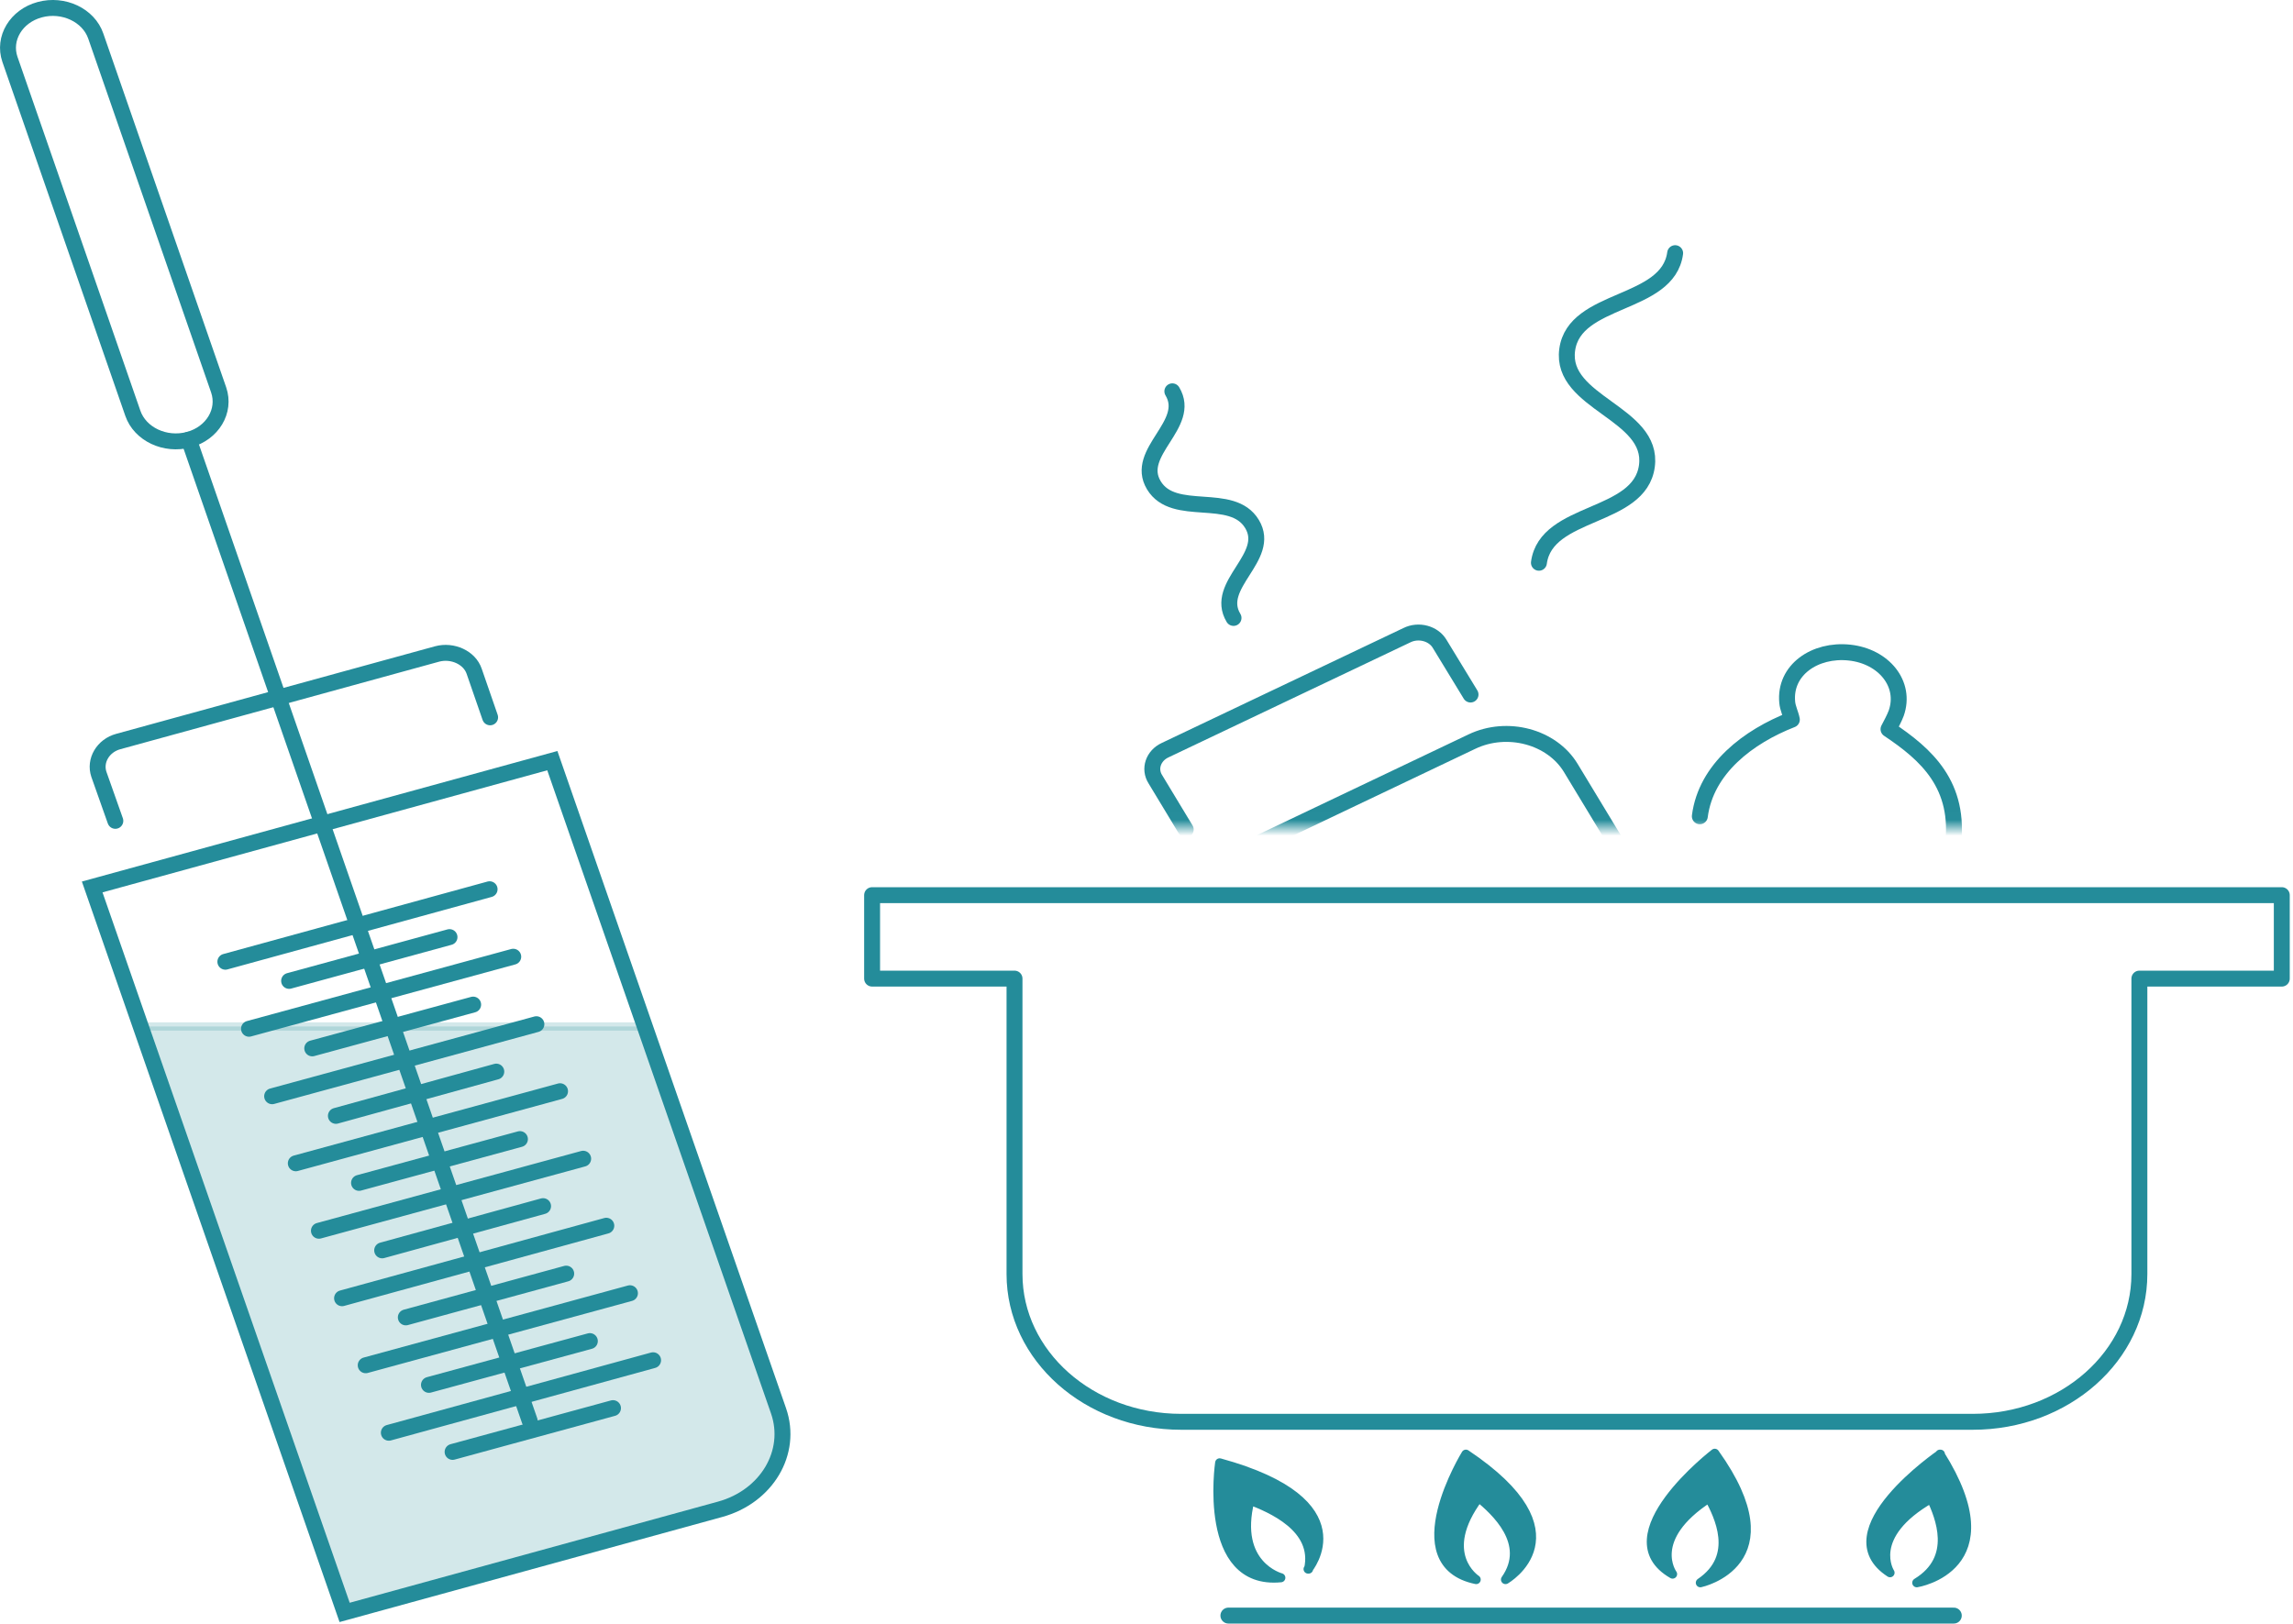 <svg width="144" height="102" viewBox="0 0 144 102" fill="none" xmlns="http://www.w3.org/2000/svg">
<path d="M121.826 91.342C126.314 98.474 120.373 99.419 120.373 99.419C122.924 97.872 121.794 95.237 121.277 94.121C117.177 96.469 118.694 98.789 118.694 98.789C114.723 96.211 121.858 91.342 121.858 91.342H121.826Z" fill="#248C9A" stroke="#248C9A" stroke-width="0.57" stroke-linecap="round" stroke-linejoin="round"/>
<path d="M107.685 91.285C112.625 98.187 106.781 99.419 106.781 99.419C109.235 97.758 107.911 95.18 107.33 94.092C103.391 96.641 105.038 98.875 105.038 98.875C100.905 96.498 107.685 91.285 107.685 91.285Z" fill="#248C9A" stroke="#248C9A" stroke-width="0.57" stroke-linecap="round" stroke-linejoin="round"/>
<path d="M92.704 99.219C87.829 98.216 92.059 91.342 92.059 91.342C99.549 96.355 94.545 99.219 94.545 99.219C96.159 96.927 93.867 94.894 92.866 94.063C90.218 97.615 92.704 99.219 92.704 99.219Z" fill="#248C9A" stroke="#248C9A" stroke-width="0.57" stroke-linecap="round" stroke-linejoin="round"/>
<path d="M82.179 98.56C82.76 95.953 79.758 94.722 78.499 94.235C77.466 98.331 80.436 99.104 80.436 99.104C75.464 99.591 76.594 91.886 76.594 91.886C85.666 94.378 82.147 98.56 82.147 98.56H82.179Z" fill="#248C9A" stroke="#248C9A" stroke-width="0.57" stroke-linecap="round" stroke-linejoin="round"/>
<path d="M77.143 101.481H122.698" stroke="#248C9A" stroke-linecap="round" stroke-linejoin="round"/>
<path d="M54.768 56.228V61.47H63.711V80.029C63.711 85.156 68.393 89.309 74.172 89.309H123.893C129.672 89.309 134.353 85.156 134.353 80.029V61.47H143.296V56.228H54.768Z" stroke="#248C9A" stroke-linecap="round" stroke-linejoin="round"/>
<mask id="mask0_607_589" style="mask-type:luminance" maskUnits="userSpaceOnUse" x="67" y="18" width="73" height="34">
<path d="M67.133 51.989L139.131 51.989V18.365L67.133 18.365V51.989Z" fill="white"/>
</mask>
<g mask="url(#mask0_607_589)">
<path d="M106.749 51.273C107.136 48.266 109.816 46.261 112.528 45.202C112.463 44.858 112.269 44.486 112.237 44.113C112.043 42.08 113.981 40.762 116.144 40.991C118.307 41.221 119.728 42.968 119.082 44.801C118.953 45.144 118.759 45.488 118.598 45.803C120.954 47.378 123.15 49.297 122.633 53.193" stroke="#248C9A" stroke-linecap="round" stroke-linejoin="round"/>
<path d="M92.349 43.626L90.412 40.447C90.024 39.788 89.088 39.531 88.345 39.903L73.171 47.12C72.428 47.464 72.138 48.295 72.558 48.953L74.462 52.104" stroke="#248C9A" stroke-linecap="round" stroke-linejoin="round"/>
<path d="M78.615 53.165L92.44 46.581C94.658 45.524 97.456 46.272 98.647 48.241L108.299 64.189C109.506 66.182 108.647 68.639 106.429 69.696L92.604 76.28C90.385 77.337 87.587 76.589 86.396 74.62L76.744 58.672C75.553 56.704 76.396 54.222 78.615 53.165Z" stroke="#248C9A" stroke-linecap="round" stroke-linejoin="round"/>
</g>
<path d="M105.199 15.902C104.747 19.253 98.871 18.623 98.419 21.974C97.967 25.325 103.876 25.926 103.424 29.277C102.972 32.628 97.096 31.998 96.644 35.349" stroke="#248C9A" stroke-linecap="round" stroke-linejoin="round"/>
<path d="M73.623 24.58C74.882 26.671 71.202 28.389 72.461 30.48C73.72 32.571 77.368 30.824 78.627 32.915C79.887 35.005 76.206 36.724 77.465 38.815" stroke="#248C9A" stroke-linecap="round" stroke-linejoin="round"/>
<path d="M7.243 51.56L6.21 48.639C5.919 47.779 6.468 46.834 7.436 46.576L27.454 41.077C28.422 40.819 29.488 41.306 29.778 42.166L30.779 45.058" stroke="#248C9A" stroke-linecap="round" stroke-linejoin="round"/>
<path d="M45.179 94.837L26.97 99.82L21.61 101.281L8.825 64.477H40.465L48.859 88.621C49.763 91.228 48.117 94.006 45.179 94.837Z" fill="#248C9A" fill-opacity="0.2"/>
<path d="M8.857 64.477H40.465" stroke="#248C9A" stroke-opacity="0.2" stroke-width="0.52" stroke-miterlimit="10"/>
<path d="M48.892 88.622C49.796 91.228 48.149 94.006 45.211 94.808L21.642 101.281L5.79 55.713L34.686 47.779L48.892 88.622Z" stroke="#248C9A" stroke-miterlimit="10"/>
<path d="M11.86 27.616L33.266 89.251" stroke="#248C9A" stroke-miterlimit="10" stroke-linecap="round"/>
<path d="M11.86 27.616C10.375 28.017 8.793 27.272 8.341 25.955L0.624 3.729C0.172 2.412 1.012 1.009 2.497 0.608C3.982 0.207 5.564 0.951 6.016 2.269L13.732 24.494C14.184 25.812 13.345 27.215 11.86 27.616Z" stroke="#248C9A" stroke-linecap="round" stroke-linejoin="round"/>
<path d="M14.152 60.41L30.747 55.856" stroke="#248C9A" stroke-miterlimit="10" stroke-linecap="round"/>
<path d="M28.229 58.863L18.156 61.613" stroke="#248C9A" stroke-miterlimit="10" stroke-linecap="round"/>
<path d="M15.637 64.62L32.232 60.095" stroke="#248C9A" stroke-miterlimit="10" stroke-linecap="round"/>
<path d="M29.714 63.102L19.609 65.852" stroke="#248C9A" stroke-miterlimit="10" stroke-linecap="round"/>
<path d="M17.09 68.859L33.685 64.334" stroke="#248C9A" stroke-miterlimit="10" stroke-linecap="round"/>
<path d="M31.167 67.312L21.094 70.091" stroke="#248C9A" stroke-miterlimit="10" stroke-linecap="round"/>
<path d="M18.576 73.07L35.171 68.544" stroke="#248C9A" stroke-miterlimit="10" stroke-linecap="round"/>
<path d="M32.652 71.551L22.547 74.301" stroke="#248C9A" stroke-miterlimit="10" stroke-linecap="round"/>
<path d="M20.028 77.308L36.623 72.783" stroke="#248C9A" stroke-miterlimit="10" stroke-linecap="round"/>
<path d="M34.105 75.762L24 78.54" stroke="#248C9A" stroke-miterlimit="10" stroke-linecap="round"/>
<path d="M21.481 81.547L38.076 76.993" stroke="#248C9A" stroke-miterlimit="10" stroke-linecap="round"/>
<path d="M35.558 80.001L25.485 82.75" stroke="#248C9A" stroke-miterlimit="10" stroke-linecap="round"/>
<path d="M22.966 85.757L39.561 81.232" stroke="#248C9A" stroke-miterlimit="10" stroke-linecap="round"/>
<path d="M37.043 84.239L26.938 86.989" stroke="#248C9A" stroke-miterlimit="10" stroke-linecap="round"/>
<path d="M24.419 89.996L41.014 85.442" stroke="#248C9A" stroke-miterlimit="10" stroke-linecap="round"/>
<path d="M38.496 88.45L28.423 91.199" stroke="#248C9A" stroke-miterlimit="10" stroke-linecap="round"/>
</svg>
